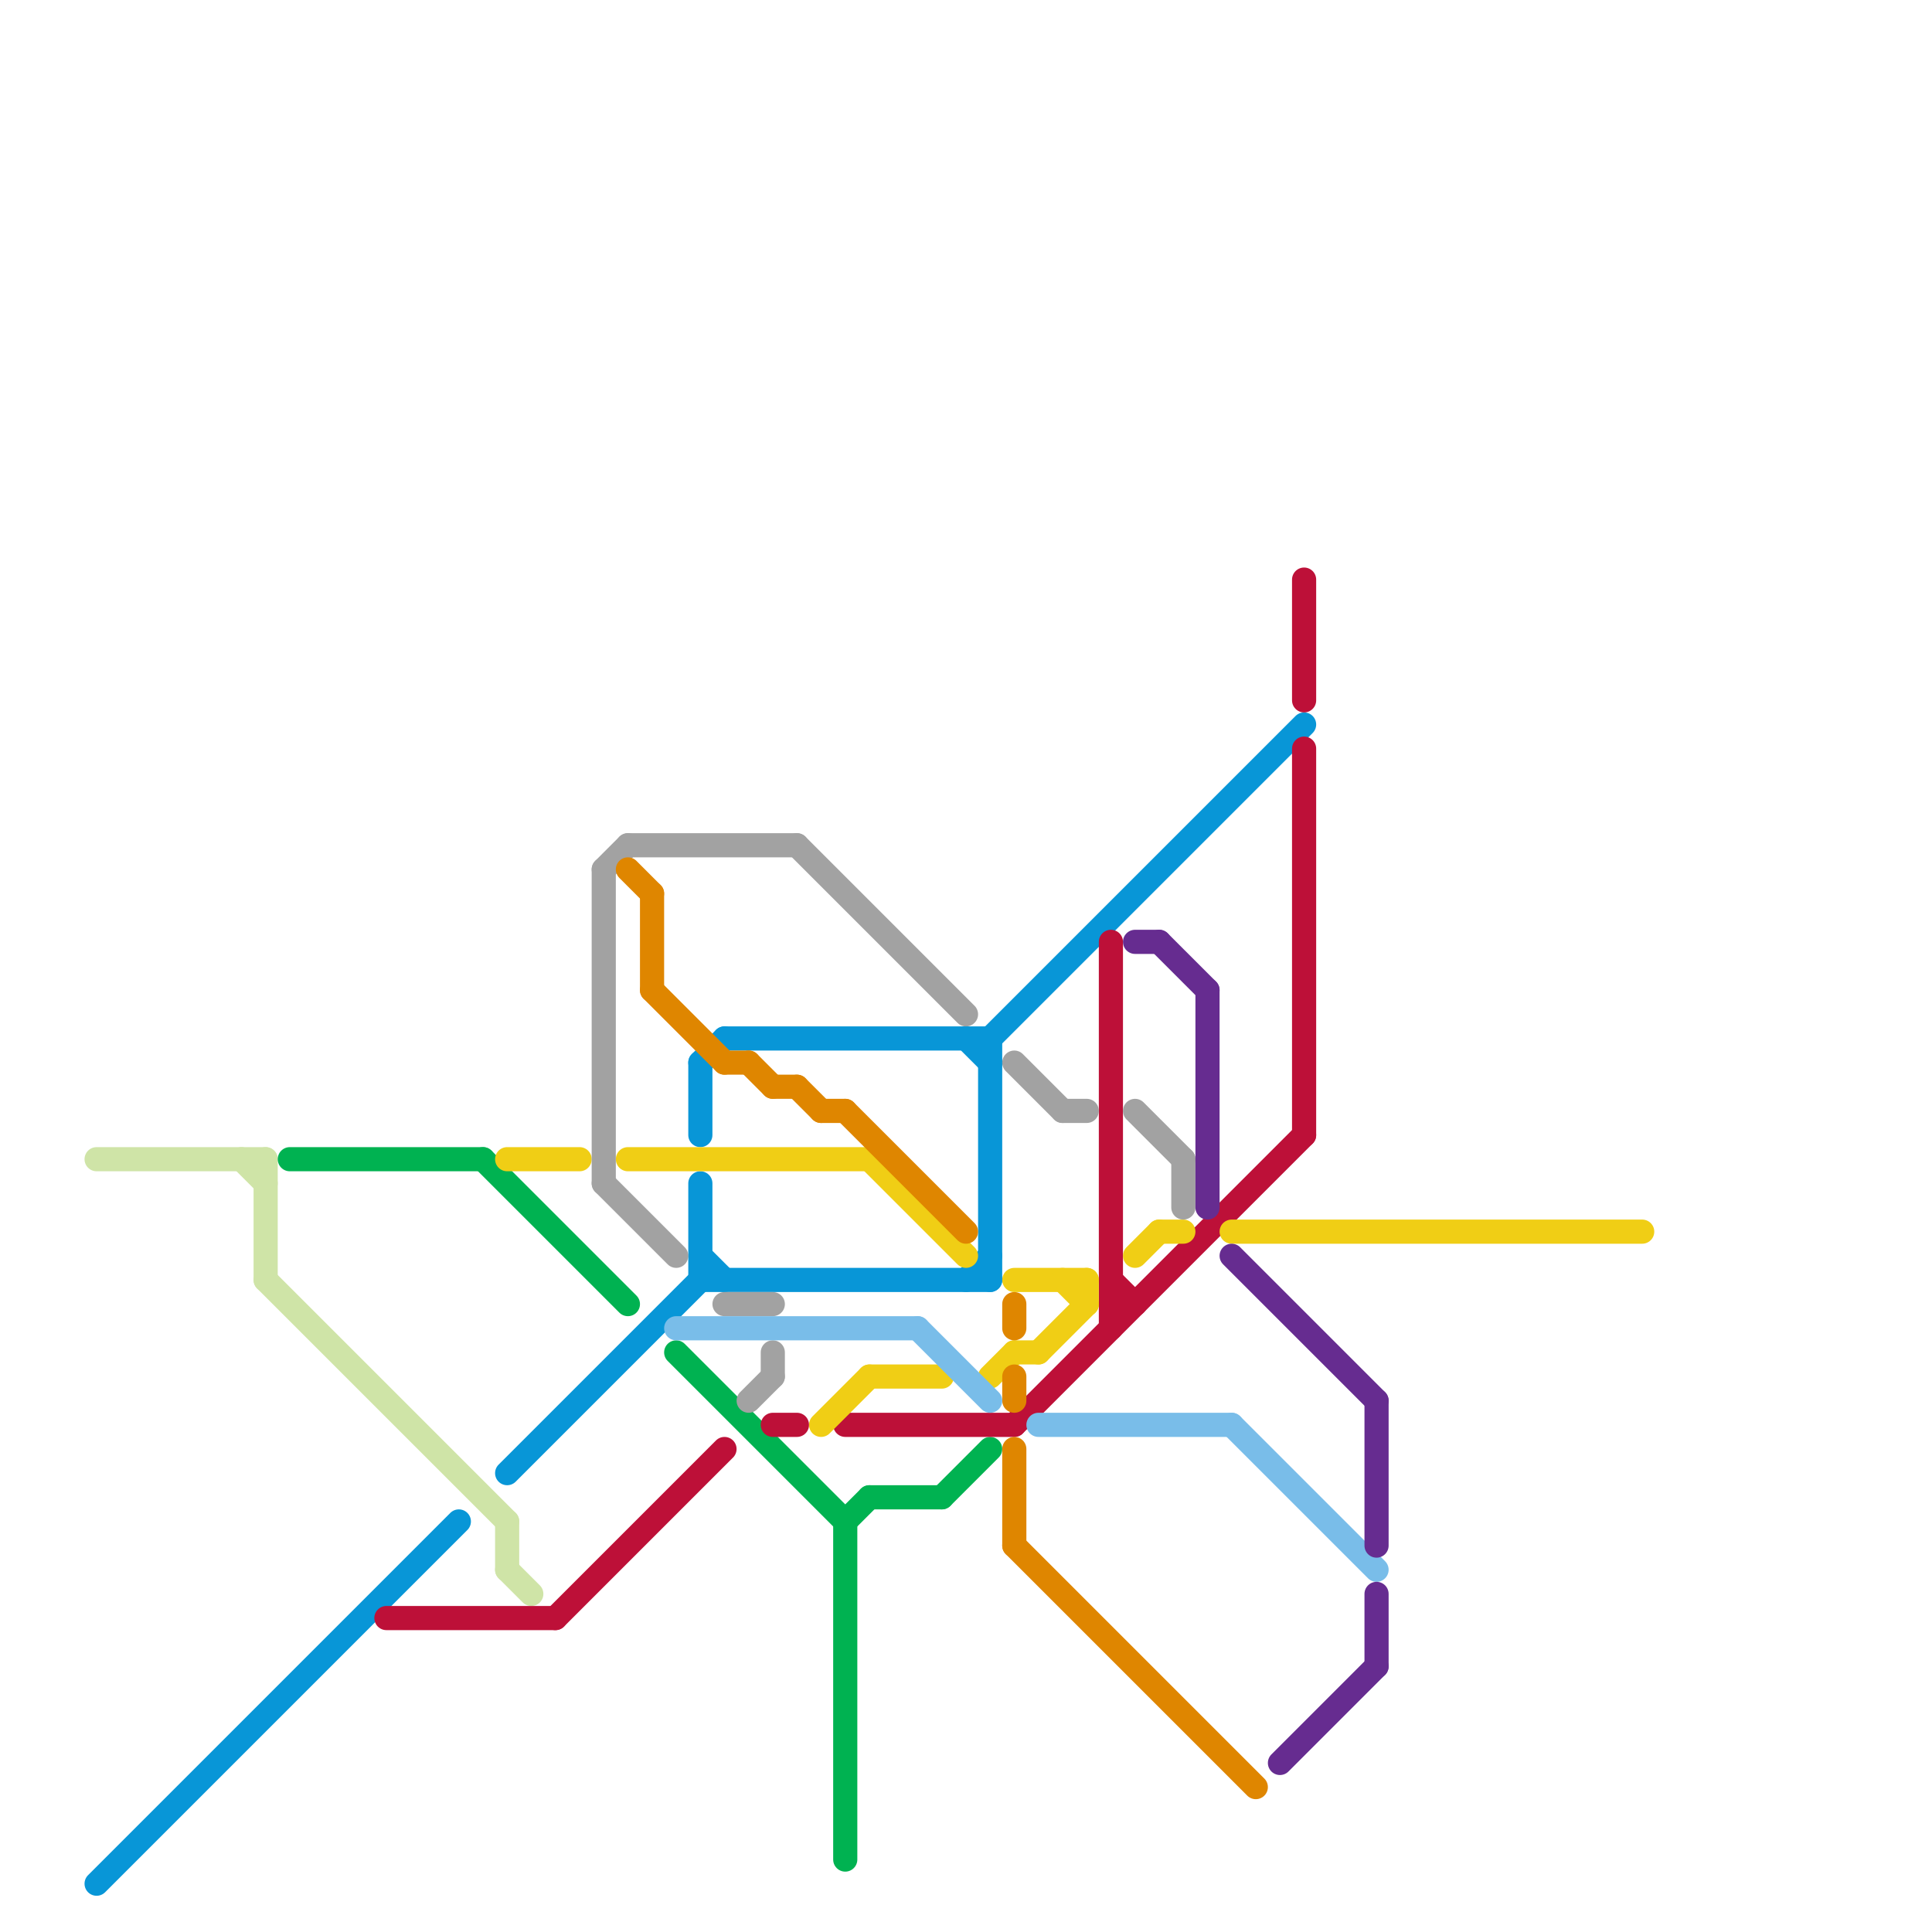 
<svg version="1.1" xmlns="http://www.w3.org/2000/svg" viewBox="0 0 80 80">
<style>text { font: 1px Helvetica; font-weight: 600; white-space: pre; dominant-baseline: central; } line { stroke-width: 1; fill: none; stroke-linecap: round; stroke-linejoin: round; } .c0 { stroke: #cfe4a7 } .c1 { stroke: #0896d7 } .c2 { stroke: #00b251 } .c3 { stroke: #bd1038 } .c4 { stroke: #f0ce15 } .c5 { stroke: #a2a2a2 } .c6 { stroke: #df8600 } .c7 { stroke: #79bde9 } .c8 { stroke: #662c90 }</style><defs><g id="wm-xf"><circle r="1.2" fill="#000"/><circle r="0.9" fill="#fff"/><circle r="0.6" fill="#000"/><circle r="0.3" fill="#fff"/></g><g id="wm"><circle r="0.6" fill="#000"/><circle r="0.3" fill="#fff"/></g></defs><line class="c0" x1="10" y1="48" x2="11" y2="49"/><line class="c0" x1="21" y1="63" x2="21" y2="65"/><line class="c0" x1="11" y1="48" x2="11" y2="53"/><line class="c0" x1="21" y1="65" x2="22" y2="66"/><line class="c0" x1="4" y1="48" x2="11" y2="48"/><line class="c0" x1="11" y1="53" x2="21" y2="63"/><line class="c1" x1="29" y1="44" x2="30" y2="43"/><line class="c1" x1="41" y1="43" x2="54" y2="30"/><line class="c1" x1="21" y1="61" x2="29" y2="53"/><line class="c1" x1="4" y1="78" x2="19" y2="63"/><line class="c1" x1="30" y1="43" x2="41" y2="43"/><line class="c1" x1="29" y1="49" x2="29" y2="53"/><line class="c1" x1="40" y1="53" x2="41" y2="52"/><line class="c1" x1="29" y1="53" x2="41" y2="53"/><line class="c1" x1="29" y1="44" x2="29" y2="47"/><line class="c1" x1="41" y1="43" x2="41" y2="53"/><line class="c1" x1="29" y1="52" x2="30" y2="53"/><line class="c1" x1="40" y1="43" x2="41" y2="44"/><line class="c2" x1="35" y1="63" x2="35" y2="77"/><line class="c2" x1="39" y1="62" x2="41" y2="60"/><line class="c2" x1="20" y1="48" x2="26" y2="54"/><line class="c2" x1="35" y1="63" x2="36" y2="62"/><line class="c2" x1="12" y1="48" x2="20" y2="48"/><line class="c2" x1="28" y1="56" x2="35" y2="63"/><line class="c2" x1="36" y1="62" x2="39" y2="62"/><line class="c3" x1="46" y1="39" x2="46" y2="55"/><line class="c3" x1="23" y1="67" x2="30" y2="60"/><line class="c3" x1="42" y1="59" x2="54" y2="47"/><line class="c3" x1="46" y1="53" x2="47" y2="54"/><line class="c3" x1="35" y1="59" x2="42" y2="59"/><line class="c3" x1="54" y1="31" x2="54" y2="47"/><line class="c3" x1="16" y1="67" x2="23" y2="67"/><line class="c3" x1="46" y1="54" x2="47" y2="54"/><line class="c3" x1="32" y1="59" x2="33" y2="59"/><line class="c3" x1="54" y1="24" x2="54" y2="29"/><line class="c4" x1="26" y1="48" x2="36" y2="48"/><line class="c4" x1="43" y1="56" x2="45" y2="54"/><line class="c4" x1="48" y1="51" x2="49" y2="51"/><line class="c4" x1="34" y1="59" x2="36" y2="57"/><line class="c4" x1="41" y1="57" x2="42" y2="56"/><line class="c4" x1="45" y1="53" x2="45" y2="54"/><line class="c4" x1="51" y1="51" x2="68" y2="51"/><line class="c4" x1="42" y1="53" x2="45" y2="53"/><line class="c4" x1="21" y1="48" x2="24" y2="48"/><line class="c4" x1="36" y1="48" x2="40" y2="52"/><line class="c4" x1="47" y1="52" x2="48" y2="51"/><line class="c4" x1="44" y1="53" x2="45" y2="54"/><line class="c4" x1="36" y1="57" x2="39" y2="57"/><line class="c4" x1="42" y1="56" x2="43" y2="56"/><line class="c5" x1="49" y1="48" x2="49" y2="50"/><line class="c5" x1="25" y1="36" x2="26" y2="35"/><line class="c5" x1="44" y1="46" x2="45" y2="46"/><line class="c5" x1="25" y1="49" x2="28" y2="52"/><line class="c5" x1="26" y1="35" x2="33" y2="35"/><line class="c5" x1="42" y1="44" x2="44" y2="46"/><line class="c5" x1="31" y1="58" x2="32" y2="57"/><line class="c5" x1="47" y1="46" x2="49" y2="48"/><line class="c5" x1="30" y1="54" x2="32" y2="54"/><line class="c5" x1="25" y1="36" x2="25" y2="49"/><line class="c5" x1="32" y1="56" x2="32" y2="57"/><line class="c5" x1="33" y1="35" x2="40" y2="42"/><line class="c6" x1="30" y1="44" x2="31" y2="44"/><line class="c6" x1="33" y1="45" x2="34" y2="46"/><line class="c6" x1="35" y1="46" x2="40" y2="51"/><line class="c6" x1="34" y1="46" x2="35" y2="46"/><line class="c6" x1="42" y1="60" x2="42" y2="64"/><line class="c6" x1="27" y1="41" x2="30" y2="44"/><line class="c6" x1="42" y1="54" x2="42" y2="55"/><line class="c6" x1="32" y1="45" x2="33" y2="45"/><line class="c6" x1="42" y1="64" x2="52" y2="74"/><line class="c6" x1="27" y1="37" x2="27" y2="41"/><line class="c6" x1="31" y1="44" x2="32" y2="45"/><line class="c6" x1="42" y1="57" x2="42" y2="58"/><line class="c6" x1="26" y1="36" x2="27" y2="37"/><line class="c7" x1="38" y1="55" x2="41" y2="58"/><line class="c7" x1="28" y1="55" x2="38" y2="55"/><line class="c7" x1="43" y1="59" x2="51" y2="59"/><line class="c7" x1="51" y1="59" x2="57" y2="65"/><line class="c8" x1="57" y1="66" x2="57" y2="69"/><line class="c8" x1="47" y1="39" x2="48" y2="39"/><line class="c8" x1="53" y1="73" x2="57" y2="69"/><line class="c8" x1="57" y1="58" x2="57" y2="64"/><line class="c8" x1="51" y1="52" x2="57" y2="58"/><line class="c8" x1="48" y1="39" x2="50" y2="41"/><line class="c8" x1="50" y1="41" x2="50" y2="50"/>
</svg>
